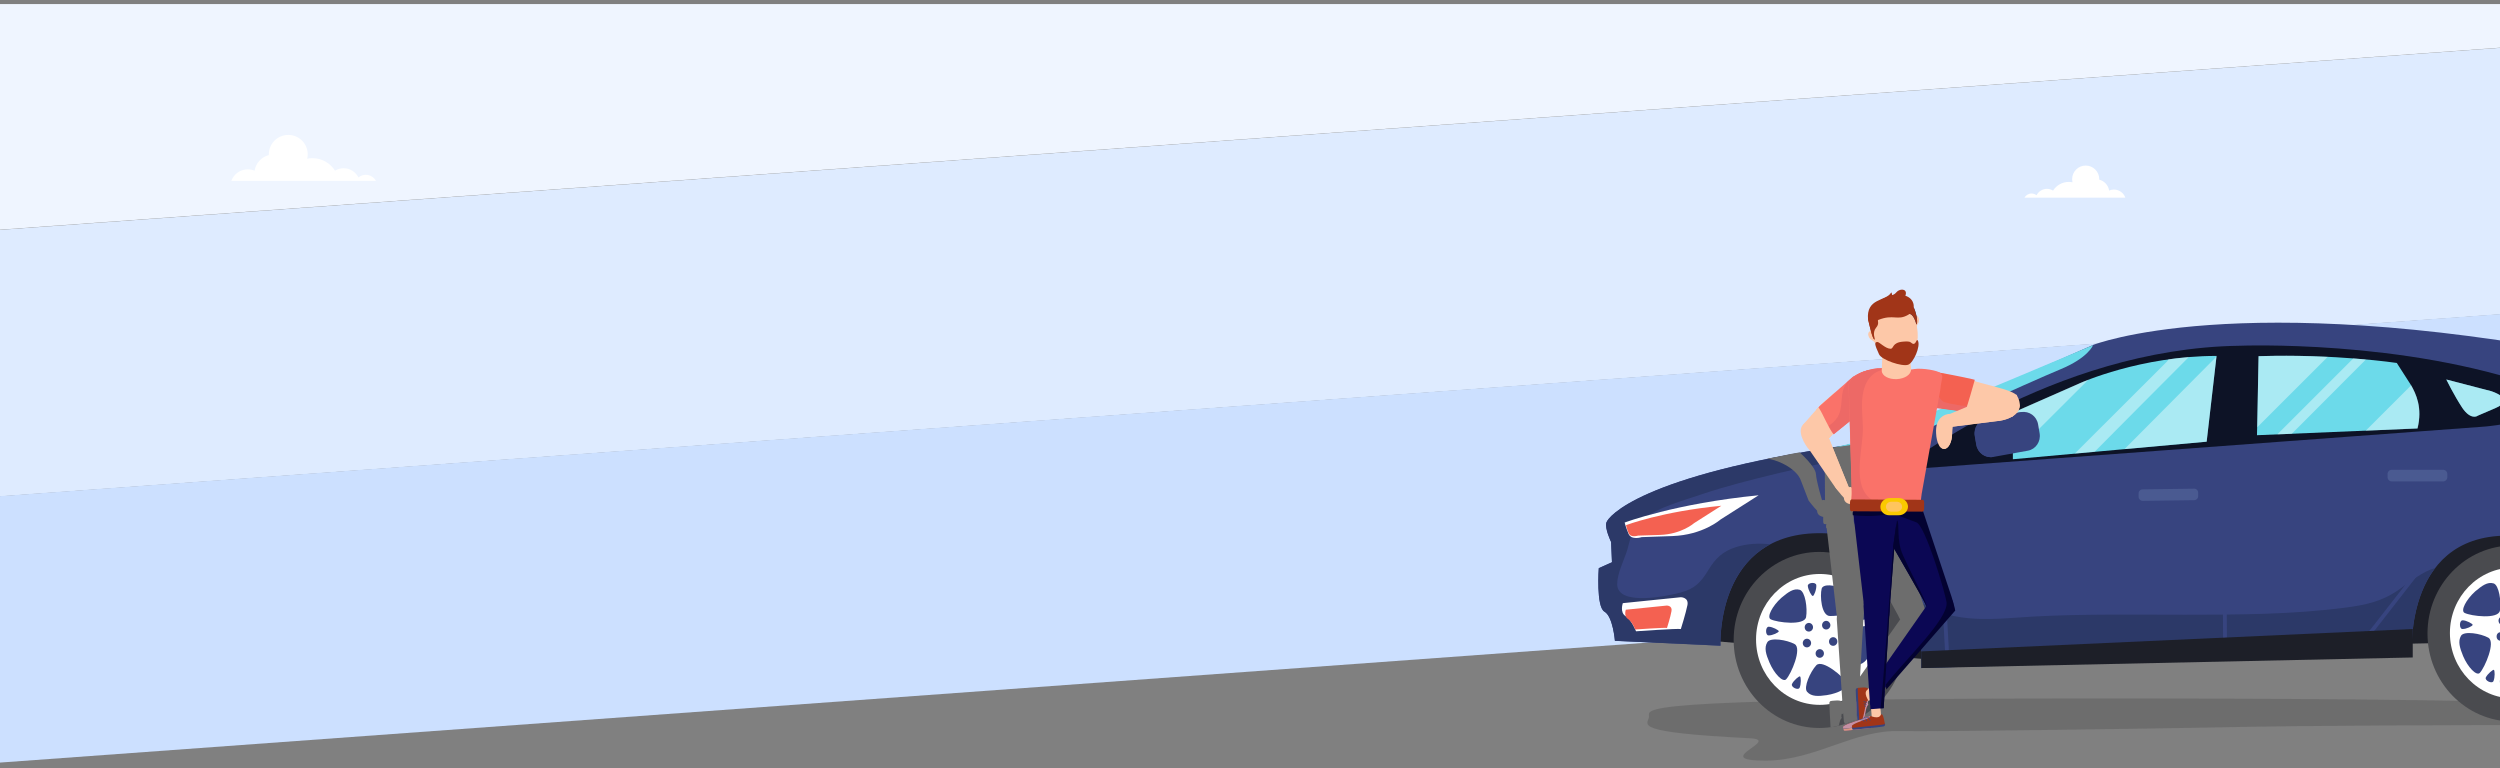 <?xml version="1.0" encoding="utf-8"?>
<!-- Generator: Adobe Illustrator 26.1.0, SVG Export Plug-In . SVG Version: 6.00 Build 0)  -->
<svg version="1.1" id="Layer_1" xmlns="http://www.w3.org/2000/svg" xmlns:xlink="http://www.w3.org/1999/xlink" x="0px" y="0px"
	 viewBox="0 0 6120 1880" style="enable-background:new 0 0 6120 1880;" xml:space="preserve">
<rect x="0" y="0" width="6120" height="1880" fill="#808080" stroke="none"/>
<style type="text/css">
	.st0{clip-path:url(#SVGID_00000039096962341197872220000012957417802168742564_);}
	.st1{fill:#DEEBFF;}
	.st2{fill:#EFF5FF;}
	.st3{fill:#CCE0FF;}
	.st4{clip-path:url(#SVGID_00000039096962341197872220000012957417802168742564_);fill:none;}
	.st5{fill:#6D6D6D;}
	.st6{fill:#1D1F28;}
	.st7{fill:#37447F;}
	.st8{fill:#2C3968;}
	.st9{fill:#0D1326;}
	.st10{fill:#6CDAEA;}
	.st11{opacity:0.42;fill:#FFFFFF;enable-background:new    ;}
	.st12{fill:#4A4B4F;}
	.st13{fill:#FFFFFF;}
	.st14{fill:#F46151;}
	.st15{fill:#4A5A91;}
	.st16{fill:#0B0754;}
	.st17{fill:#FDC8A8;}
	.st18{fill:#0F3871;}
	.st19{fill:#A13518;}
	.st20{fill:#C591A5;}
	.st21{fill:#DB967F;}
	.st22{fill:#030231;}
	.st23{fill:#FA7269;}
	.st24{fill:#ED6966;}
	.st25{fill:#FBC900;}
	.st26{fill:#FFC55E;}
	.st27{clip-path:url(#SVGID_00000039096962341197872220000012957417802168742564_);fill:#FFFFFF;}
</style>
<g>
	<defs>
		<rect id="SVGID_1_" y="10" width="6127" height="1870"/>
	</defs>
	<clipPath id="SVGID_00000096026415110665848770000018190387067540752021_">
		<use xlink:href="#SVGID_1_"  style="overflow:visible;"/>
	</clipPath>
	<g style="clip-path:url(#SVGID_00000096026415110665848770000018190387067540752021_);">
		<polygon id="Rectangle_158" class="st1" points="-1657.3,683.4 8034.7,-22.3 8064.6,627.9 -1627.4,1333.5 		"/>
		<polygon id="Rectangle_156" class="st2" points="-5385.4,-192.8 11660.9,-1433.9 11713.5,-290.5 -5332.8,950.6 		"/>
		<polygon id="Rectangle_157" class="st3" points="-1627.6,1333 8064.4,627.3 8094.4,1277.5 -1597.7,1983.1 		"/>
	</g>
	<polygon style="clip-path:url(#SVGID_00000096026415110665848770000018190387067540752021_);fill:none;" points="-187,120.8 
		6595.1,-454.6 6733.9,1937.7 -48.2,2513 	"/>
	<polygon style="clip-path:url(#SVGID_00000096026415110665848770000018190387067540752021_);fill:none;" points="-135.2,114.3 
		6646.9,-461 6785.6,1931.3 3.5,2506.6 	"/>
	<polygon style="clip-path:url(#SVGID_00000096026415110665848770000018190387067540752021_);fill:none;" points="-224.5,125.5 
		6557.7,-449.8 6696.4,1942.5 -85.7,2517.8 	"/>
	<g style="clip-path:url(#SVGID_00000096026415110665848770000018190387067540752021_);">
		<path class="st5" d="M5092.9,1709.8c1452.9-0.9,1452.9,28.5,1452.9,49.7c0,24.2-562.4,9.4-1147.7,21.7
			c-85,1.7-672.9,10.6-748.1,8.5c-110.9-3.4-205.3,71.4-326,72.3c-143.2,0.9,40.8-51-40.8-54.8c-293.7-14.5-249.1-33.2-246.5-51.9
			C4039.1,1735.7,3965.6,1710.2,5092.9,1709.8z"/>
		<g>
			<polygon class="st6" points="6389.7,1248.6 5817.6,1248.6 5872,1576.3 6389.7,1565.3 			"/>
			<polygon class="st6" points="4708.2,1248.6 4136,1248.6 4192.6,1569.1 4743.9,1616.3 			"/>
			<path class="st7" d="M5123.9,844.4c0,0-520.7,232.9-614.2,247c-494.8,73.1-572.6,173-577.2,187.5s11.5,47.6,11.5,47.6l2.1,49.7
				l-32.3,14.5c0,0-6.8,94.8,14,106.7c20.8,11.9,25.5,71.4,25.5,71.4l258.4,11.9c0,0-13.6-280.1,249.5-275.4
				c263.1,4.7,242.3,329.8,242.3,329.8l1200.8-35.7c0,0-20.8-306.5,258.4-287.3c279.3,18.7,191.7,275.4,244.8,272.9
				c53.1-2.1,175.5-61.6,175.5-61.6l41.7-78.2c0,0,48.5-97.3,0-109.2s-62.1-54.4-76.1-66.3c-14-11.9,4.7-178.1,0-204
				c-4.7-25.9-246.5-120.3-229.5-130.5c17-10.2,26.4-63.8,26.4-63.8C5474.6,705.4,5123.9,844.4,5123.9,844.4z"/>
			<path class="st8" d="M6316.6,1367.6c89.3,80.8,51.9,219.3,91,217.6c53.1-2.1,175.5-61.6,175.5-61.6l41.7-78.2
				c0,0,48.5-97.3,0-109.2c-6.4-1.7-11.9-3.8-17.4-6.4c-4.3,45.5-74.4,102.4-109.7,118.6c-42.5,19.6-82,12.3-112.2-25.1
				c-17.4-21.7-29.3-48-59.1-54C6323,1368.9,6319.6,1368.1,6316.6,1367.6z"/>
			<path class="st8" d="M3927.8,1497.3c20.8,11.9,25.5,71.4,25.5,71.4l258.4,11.9c0,0-8.9-179,122-248.2c-28.1-3-56.5-1.7-83.7,6.8
				c-32.3,10.2-50.2,27.2-67.6,55.7c-18.7,31-33.6,46.3-68.4,55.7c-28.9,7.7-155.1,35.3-155.1-20.8c0-26.4,17-58.7,24.7-83.7
				c8.5-28.9,11.5-57.4,37.8-76.1c40-28.5,96.5-43.8,142.8-59.5c62.1-20.8,125-36.6,188.3-51.9c73.1-17.4,146.6-33.6,220.6-44.2
				c30.2-34.4,68-61.6,109.2-81.2c-79.1,31-144.5,54.4-172.6,58.7c-494.8,73.1-572.6,173-577.2,187.5s11.5,47.6,11.5,47.6l2.1,49.7
				l-32.3,14.5C3913.7,1391,3906.9,1485.8,3927.8,1497.3z"/>
			<path class="st8" d="M4703.5,1635.4l1200.8-35.7c0,0-8.5-124.1,57.4-209.6c-32.7,9.8-60.4,33.2-88.8,53.1
				c-41.7,29.3-81.6,37.8-131.3,44.2c-130.1,17-261.4,17.4-392.3,17.4c-122.4,0-246.1-2.1-368.1,4.3
				c-92.7,5.1-199.8,21.7-280.5-36.1c-9.8-6.8-18.7-14.5-27.6-22.1C4709.5,1539.4,4703.5,1635.4,4703.5,1635.4z"/>
			<g>
				<path class="st7" d="M4742.2,1249.1c-3-47.2,39.5-108.8,41.2-111.4l7.7,5.1c-0.4,0.9-42.5,61.6-39.5,105.4
					c3,45.5,20,354.9,20,357.9l-9.4,0.4C4761.7,1603.1,4745.2,1294.1,4742.2,1249.1z"/>
			</g>
			<g>
				<path class="st7" d="M5442.7,1188.3c3-65,27.2-112.2,28.1-114.3l8.1,4.3c-0.4,0.4-24.2,47.6-27.2,110.5c-3,63.8,0,402.5,0,405.9
					h-9.4C5442.3,1591.2,5439.3,1252.5,5442.7,1188.3z"/>
			</g>
			<g>
				<path class="st7" d="M5769.1,1584.4l182.8-234.6c68.9-82,91.4-114.3,100.7-144.1c11.1-35.7,14.5-56.5,14.5-56.5v-0.4
					c15.7-53.1-39.1-96.5-39.5-96.9l5.5-7.2c0.9,0.4,15.3,11.9,28.1,30.6c17,25.1,22.1,51.4,14.9,76.1c-0.4,3-4.3,23.4-14.9,57.4
					c-9.8,31-32.7,64.2-102.4,147.1l-182.4,234.6L5769.1,1584.4z"/>
			</g>
			<g>
				<path class="st7" d="M6312.8,1363c0.4-0.4,64.6-41.2,94.4-62.5c26.4-18.7,18.7-34.9,18.3-35.7l-76.9-216.8l40-71.8l8.1,4.7
					l-37.8,68l75.2,212.1c1.3,3.4,9.8,25.1-21.3,47.2c-29.8,20.8-93.9,62.1-94.8,62.5L6312.8,1363z"/>
			</g>
			<g>
				<path class="st7" d="M4251.2,1225.3c105.8-47.2,386-78.2,397.9-79.5l0.9,9.4c-2.6,0-290.3,31.9-394.9,78.6L4251.2,1225.3z"/>
			</g>
			<path class="st9" d="M4649.5,1150.4l1435-106.3c0,0,52.3-4.7,68-12.8c54.8-28.1,87.1-74.4,62.5-82.9
				c-332-118.2-732.4-102-732.4-102C5022.3,852.9,4649.5,1150.4,4649.5,1150.4z"/>
			<path class="st10" d="M5525.1,1065.4l392.8-16.6c12.8-51-3.8-85-16.2-106.7l-34.4-53.6c0,0-150-22.5-338.3-16.6L5525.1,1065.4z"
				/>
			<path class="st10" d="M6027.6,998.3c20.8,30.6,37,20,37,20s-9.4,3.4,43.8-19.1c53.1-22.5-10.2-41.7-10.2-41.7L5988.5,929
				C5988.5,929,6007.2,967.2,6027.6,998.3z"/>
			<path class="st10" d="M5092.4,937.9l-173,76.1l41.7,31.9v54.4l-33.6,6v17.9l474.4-42.9l24.2-210
				C5240.4,871.2,5092.4,937.5,5092.4,937.9z"/>
			<path class="st11" d="M5698.1,873.7c-49.7-2.6-107.5-3.8-169.2-1.7l-3,173.8L5698.1,873.7z"/>
			<path class="st11" d="M5791.7,880.1c-9.8-0.9-20-1.7-31-2.6l-185.8,185.8l35.3-1.3L5791.7,880.1z"/>
			<path class="st11" d="M5791.2,1054.4l127.1-5.5c12.3-50.2-3.4-84.2-15.7-105.8L5791.2,1054.4z"/>
			<path class="st11" d="M6027.6,998.3c20.8,30.6,37,20,37,20s-9.4,3.4,43.8-19.1c53.1-22.5-10.2-41.7-10.2-41.7L5988.5,929
				C5988.5,929,6007.2,967.2,6027.6,998.3z"/>
			<path class="st11" d="M5112.4,929.4c-12.8,5.1-20,8.1-20,8.1l-173,76.1l41.7,31.9v34.9C5011.7,1030.1,5061.8,979.6,5112.4,929.4z
				"/>
			<path class="st11" d="M5079.3,1110.1l48.5-4.3c76.9-77.4,153.4-154.7,230.4-231.7c-17,1.3-33.6,3.4-49.7,5.5
				c-1.3,2.1-2.6,4.3-4.3,6L5079.3,1110.1z"/>
			<path class="st11" d="M5200.8,1099.4l201.1-18.3l24.2-209.6c-0.9,1.7-2.1,3.4-3.8,5.1C5348.3,950.7,5274.8,1025,5200.8,1099.4z"
				/>
			<path class="st6" d="M6400.3,1583.6c20.4-3.4,71.8-13.6,125-34c53.1-20.4,63.3-36.1,63.3-36.1l40.8-78.6c0,0-17.4-20.4-23.4-6
				s-74,63.3-96.9,74.4c-23,11.1-127.5,10.2-127.5,10.2S6379.9,1587,6400.3,1583.6z"/>
			<ellipse class="st12" cx="6152.1" cy="1550.8" rx="209.6" ry="215.5"/>
			<ellipse class="st13" cx="6153.4" cy="1549.6" rx="156" ry="160.2"/>
			<path class="st7" d="M6215,1428.4c-27.2-14.9-53.6-14.9-57-3.8c-4.7,17.4-0.9,67.2,20.4,67.2s66.3-4.7,66.3-24.7
				C6244.8,1451,6234.1,1439.1,6215,1428.4z"/>
			<path class="st7" d="M6279.6,1575.5c10.2-30.2,5.5-57.4-5.5-58.7c-17.4-2.1-64.6,9.8-61.2,31.5c3.4,21.7,15.3,66.7,34.4,63.3
				C6262.6,1609.1,6272.8,1596.3,6279.6,1575.5z"/>
			<path class="st7" d="M6059,1448c-21.7,19.6-36.1,46.8-25.9,52.3c15.7,8.1,82.9,16.2,86.7-5.5c3.8-21.3-2.1-62.9-15.7-66.7
				C6089.2,1423.8,6075.6,1434,6059,1448z"/>
			<path class="st7" d="M6029.7,1606.1c11.5,27.2,32.7,49.3,40.8,41.2c12.3-12.8,39.5-76.1,20.8-86.3s-59.1-17-66.7-4.7
				C6016.5,1570,6021.6,1586.1,6029.7,1606.1z"/>
			<path class="st7" d="M6170.4,1686c28.9-4.3,55.3-19.1,49.7-29.3c-8.5-15.7-60.4-59.5-75.2-43.8c-14.9,15.7-31.9,54-22.5,64.6
				C6132.6,1689.8,6149.6,1689,6170.4,1686z"/>
			<path class="st7" d="M6104.9,1639.7c2.6,1.3,3,18.7-0.9,27.6c-3.4,7.7-22.1-1.3-18.7-8.9
				C6089.2,1649.9,6102.8,1638.8,6104.9,1639.7z"/>
			<path class="st7" d="M6239.7,1499c-1.3-2.6,10.6-15.7,19.1-19.1c7.7-3,15.3,17,7.7,20C6257.9,1503.2,6240.5,1502,6239.7,1499z"/>
			<path class="st7" d="M6136.4,1443.3c-3,0.4-11.5-14.9-12.3-24.7c-0.4-8.5,20.4-10.2,20.8-1.7
				C6145.7,1426.7,6138.9,1443.3,6136.4,1443.3z"/>
			<path class="st7" d="M6053.1,1529.6c0,3-15.7,10.6-25.1,10.2c-8.1,0-8.1-21.3,0.4-21.3C6037.8,1518.5,6053.1,1527,6053.1,1529.6z
				"/>
			<path class="st7" d="M6214.6,1617.6c1.7-2.1,18.7,0.9,26.4,6.4c6.4,5.1-5.5,22.5-12.3,17.4
				C6221,1635.9,6212.9,1620.1,6214.6,1617.6z"/>
			<path class="st7" d="M6168.7,1504.1c-5.5,0-10.2,4.7-10.2,10.6s4.3,10.6,10.2,10.6c5.5,0,10.2-4.7,10.2-10.6
				S6174.2,1504.1,6168.7,1504.1z"/>
			<path class="st7" d="M6186.1,1544c-5.5,0-10.2,4.7-10.2,10.6s4.3,10.6,10.2,10.6c5.5,0,10.2-4.7,10.2-10.6
				S6191.6,1544,6186.1,1544z"/>
			<path class="st7" d="M6126.6,1508.8c-5.5,0-10.2,4.7-10.2,10.6s4.3,10.6,10.2,10.6c5.5,0,10.2-4.7,10.2-10.6
				C6136.8,1513.9,6132.1,1508.8,6126.6,1508.8z"/>
			<ellipse class="st7" cx="6121.9" cy="1558.1" rx="10.2" ry="10.6"/>
			<path class="st7" d="M6153.4,1573.4c-5.5,0-10.2,4.7-10.2,10.6s4.3,10.6,10.2,10.6c5.5,0,10.2-4.7,10.2-10.6
				S6158.9,1573.4,6153.4,1573.4z"/>
			<ellipse class="st12" cx="4453.6" cy="1566.6" rx="209.6" ry="215.5"/>
			<ellipse class="st13" cx="4454.8" cy="1565.3" rx="156" ry="160.2"/>
			<path class="st7" d="M4516.9,1444.6c-27.6-14.9-54-14.9-57.4-3.8c-4.7,17.4-0.9,67.2,20.4,67.2c21.3,0,66.3-4.7,66.3-24.7
				C4546.2,1467.1,4535.6,1454.8,4516.9,1444.6z"/>
			<path class="st7" d="M4581.1,1591.2c10.2-30.2,5.5-57.4-5.5-58.7c-17.4-2.1-64.6,9.8-61.2,31.5s15.3,66.7,34.4,63.3
				C4564.1,1624.8,4574.3,1612.1,4581.1,1591.2z"/>
			<path class="st7" d="M4360.5,1463.7c-21.7,19.6-36.1,46.8-25.9,52.3c15.7,8.1,82.9,16.2,86.7-5.5c3.8-21.3-2.1-62.9-15.7-66.7
				C4390.7,1439.5,4377.1,1449.7,4360.5,1463.7z"/>
			<path class="st7" d="M4331.6,1621.8c11.5,27.2,32.7,49.3,40.8,41.2c12.3-12.8,39.5-76.1,20.8-86.3s-59.1-17-66.7-4.7
				C4318,1585.7,4323.1,1601.9,4331.6,1621.8z"/>
			<path class="st7" d="M4471.8,1701.7c28.9-4.3,55.3-19.1,49.7-29.3c-8.5-15.7-60.4-59.5-75.2-43.8c-14.9,16.2-31.9,54.4-22.5,65
				C4434.4,1705.6,4451,1704.7,4471.8,1701.7z"/>
			<path class="st7" d="M4406.4,1655.8c2.6,1.3,3,18.7-0.9,27.6c-3.4,7.7-22.1-1.3-18.7-8.9
				C4390.7,1665.6,4404.3,1654.6,4406.4,1655.8z"/>
			<path class="st7" d="M4541.1,1514.7c-1.3-2.6,10.6-15.7,19.1-19.1c7.7-3,15.3,17,7.7,20C4559.4,1519,4542,1517.7,4541.1,1514.7z"
				/>
			<path class="st7" d="M4437.8,1459c-3,0.4-11.5-14.9-12.3-24.7c-0.4-8.5,20.4-10.2,20.8-1.7
				C4447.2,1442.5,4440.8,1459,4437.8,1459z"/>
			<path class="st7" d="M4354.5,1545.3c0,3-15.7,10.6-25.1,10.2c-8.1,0-8.1-21.3,0.4-21.3
				C4339.2,1534.3,4354.5,1542.8,4354.5,1545.3z"/>
			<path class="st7" d="M4516.1,1633.3c1.7-2.1,18.7,0.9,26.4,6.4c6.4,5.1-5.5,22.5-12.3,17.4
				C4522.4,1651.6,4514.4,1635.9,4516.1,1633.3z"/>
			<path class="st7" d="M4470.6,1519.8c-5.5,0-10.2,4.7-10.2,10.6s4.3,10.6,10.2,10.6c5.5,0,10.2-4.7,10.2-10.6
				C4480.8,1524.9,4476.1,1519.8,4470.6,1519.8z"/>
			<path class="st7" d="M4487.6,1559.8c-5.5,0-10.2,4.7-10.2,10.6s4.3,10.6,10.2,10.6c5.5,0,10.2-4.7,10.2-10.6
				S4493.1,1559.8,4487.6,1559.8z"/>
			<path class="st7" d="M4428.1,1524.9c-5.5,0-10.2,4.7-10.2,10.6s4.3,10.6,10.2,10.6c5.5,0,10.2-4.7,10.2-10.6
				S4433.6,1524.9,4428.1,1524.9z"/>
			<path class="st7" d="M4423.4,1563.6c-5.5,0-10.2,4.7-10.2,10.6s4.3,10.6,10.2,10.6c5.5,0,10.2-4.7,10.2-10.6
				S4428.9,1563.6,4423.4,1563.6z"/>
			<path class="st7" d="M4454.8,1589.1c-5.5,0-10.2,4.7-10.2,10.6s4.3,10.6,10.2,10.6c5.5,0,10.2-4.7,10.2-10.6
				S4460.4,1589.1,4454.8,1589.1z"/>
			<polygon class="st6" points="5906.4,1609.5 4703.5,1635.4 4703.1,1594.6 5906.4,1539.8 			"/>
			<path class="st13" d="M4130.9,1481.1c3.4-19.1-16.2-19.1-16.2-19.1l-142,14.5c0,0-8.1,22.5,6.8,31.9c15.3,9.8,25.5,37,25.5,37
				s101.6-7.2,109.7-5.5C4114.8,1539.8,4127.1,1500.3,4130.9,1481.1z"/>
			<path class="st14" d="M4091.8,1496c2.6-13.6-11.5-13.6-11.5-13.6l-100.3,10.2c0,0-5.5,15.7,5.1,22.5
				c10.6,6.8,17.9,25.9,17.9,25.9s72.3-5.1,77.8-3.8C4080.8,1537.2,4089.7,1509.2,4091.8,1496z"/>
			<path class="st14" d="M6190.8,1101.1c6.4,9.4,40.4,29.8,46.3,31.5c6,1.7,123.3-12.8,141.5,28.5c18.7,41.2,26.4,33.2,26.4,33.2
				l140.3-20.4c0,0,18.3-68,3.8-79.1c-79.1-60.8-192.1-57-192.1-57S6184.4,1091.8,6190.8,1101.1z"/>
			<path class="st13" d="M6276.2,1107.1c4.3,6.8,29.3,22.1,34,23.4c4.3,1.3,91-9.4,104.6,21.3c14,30.6,19.6,24.7,19.6,24.7
				l103.7-15.3c0,0,13.6-50.6,3-58.7c-58.2-45.1-142-42.1-142-42.1S6271.5,1100.3,6276.2,1107.1z"/>
			<path class="st13" d="M3977.1,1279.2c0,0,2.6,10.6,9.4,27.2c6.8,17,32.3,8.5,32.3,8.5s0,0,75.2-2.6
				c74.8-2.6,117.7-40.4,117.7-40.4l93.5-59.5C4100.8,1232.5,3977.1,1279.2,3977.1,1279.2z"/>
			<path class="st14" d="M3980.5,1285.6c0,0,1.3,7.7,6.4,19.6c4.7,11.9,23,6,23,6s0,0,53.6-1.7c53.1-1.7,83.7-28.9,83.7-28.9
				l66.7-42.5C4068.5,1252,3980.5,1285.6,3980.5,1285.6z"/>
			<path class="st10" d="M4610.4,1059.1c-60.8,24.7-116.5,35.3-116.5,35.3c80.8,30.6,165.8-18.3,165.8-18.3s314.1-143.2,383.4-171.7
				c69.3-28.5,80.8-59.5,80.8-59.5S4796.2,983,4610.4,1059.1z"/>
			<ellipse class="st7" cx="5905.6" cy="1166.2" rx="43.8" ry="32.7"/>
			<path class="st15" d="M5844.8,1168.3v-8.1c0-5.5,4.7-10.2,10.2-10.2h125.8c5.5,0,10.2,4.7,10.2,10.2v8.1
				c0,5.5-4.7,10.2-10.2,10.2H5855C5849.5,1178.5,5844.8,1173.8,5844.8,1168.3z"/>
			<path class="st7" d="M5295.2,1180.2c24.2-0.4,43.8,14,44.2,31.9c0.4,17.9-19.1,32.7-43.4,33.2c-24.2,0.4-43.8-14-44.2-31.9
				C5251.8,1195.5,5271,1180.6,5295.2,1180.2z"/>
			<path class="st15" d="M5235.3,1216.3v-8.1c-0.4-5.5,4.3-10.2,9.8-10.2l125.8-1.7c5.5-0.4,10.2,4.3,10.2,9.8v8.1
				c0.4,5.5-4.3,10.2-9.8,10.2l-125.8,1.7C5239.9,1226.1,5235.3,1221.4,5235.3,1216.3z"/>
			<path class="st7" d="M4993,1060.8l-3.8-22.1c-3.4-20-22.1-33.2-41.2-29.8l-84.6,15.3c-19.1,3.4-32.3,22.5-28.9,42.5l3.8,22.1
				c3.4,20,22.1,33.2,41.2,29.8l84.6-15.3C4983.6,1099.9,4996.4,1080.7,4993,1060.8z"/>
			<path class="st7" d="M4834,1066.7l3.8,22.1c3.4,20,22.1,33.2,41.2,29.8l3.4-0.4c-32.7-8.1-36.1-59.1,25.9-70.6
				c28.5-5.1,46.8-35.7,46.8-39.1c-2.6,0-4.7,0-7.2,0.4l-84.6,15.3C4844.2,1027.6,4831,1046.7,4834,1066.7z"/>
		</g>
		<g>
			<path class="st5" d="M4553.5,1719.6l168.7-193.4c0-3-9.4-33.6-9.4-33.6l-69.7-209.1l0,0c3-1.7,2.6-7.2,2.6-13.6
				c0-8.1,0.9-14.5-4.3-14.5h-3.4c0.9-6,1.3-11.1,1.7-14.9l34-190.9c-6.8,2.1-12.3-1.3-15.7-6c-27.2,18.3-59.9,29.8-91.4,38.3
				c-34,9.4-86.3,13.6-120.7,19.1l21.3,57.8l0.4,65.9c-0.9-0.4-1.7-0.9-3-0.9c-1.3-0.4-3,0-4.3,0.9c0,0-13.6-45.5-14.9-64.2
				c-1.3-19.1-40-53.1-40-53.1c-20,3-61.2,12.8-81.2,15.7c19.1-0.4,74.4,21.3,85,54.8l18.3,47.6c0,0,11.1,14.5,20.8,24.7
				c0,9.8,7.7,13.6,14.9,15.3c0,0.9,0,2.1,0,3c0,8.1-0.9,14.5,4.3,14.5h3l0.4,2.1c-0.4,0.4-0.4,0.8-0.9,1.3l0.4,6.4c0,0,0.4,0,1.3,0
				l23.8,207c0.4,3,0.9,6,1.3,8.9c0,2.1-0.4,4.3-0.4,6.8l13.6,201.1l-2.1,1.7c0-0.4,0-0.4,0-0.9c-2.6-4.7-21.7-1.7-24.2-1.7
				c-0.4,0-0.4,0.4-0.4,0.4c-0.4,0-0.9,0-1.3,0c-2.1,0-3.4,2.6-3.8,4.3c0,1.3,0.4,14,1.3,28.9c0.4,10.6,1.3,22.5,1.7,31.5
				c6.8-1.3,14-3,20.8-4.7c0-2.1,0.4-4.3,0.9-6c0.4-3,2.6-8.9,4.3-11.1c2.1-2.1,2.1-0.9,1.3-2.1c-0.4-1.3-0.9-2.1-0.9-3
				c0-2.6,0.9-4.7,0.9-7.2l0.9,1.7l3-2.1v2.6l1.7,19.6h1.3l0.4,3.8c10.6-3.4,20.8-7.2,31-11.5l2.6-44.2l3-3.4L4553.5,1719.6z
				 M4605.3,1273.3c0,11.5-10.2,20.8-22.5,20.8h-23.4c-11.9-0.4-22.1-9.8-21.7-21.3c0-11.5,10.2-20.8,22.5-20.8h23.4
				C4596,1252,4605.7,1261.4,4605.3,1273.3z M4651.6,1516.4l-98.2,139.8l6.8-116c0.4-1.7,0.4-3.4,0.4-6c0.4-2.6,0.4-5.5,0.4-8.5
				l2.6-36.6l7.7-102.9l0.9-10.2c11.9,20,59.1,101.2,74.8,131.3C4648.2,1510,4649.5,1513,4651.6,1516.4z"/>
		</g>
		<g>
			<g>
				<path class="st16" d="M4704.8,1249.1c-8.1-18.3-49.7-18.3-63.8-12.3l-29.8-8.5c-14.5,6-14,40.8-6,59.1l103.3,180.7
					c8.1,18.3,23.4,54.4,37.4,48.5l6.4-27.6c14-6,29.8,6.4,25.9-14.5L4704.8,1249.1z"/>
			</g>
			<polygon class="st17" points="4613.8,1689.8 4600.2,1668.2 4560.3,1694.5 4573.9,1716.2 			"/>
			<path class="st17" d="M4613,1689.4l-40,26.4l-5.5-8.9c2.1-0.4,4.3-1.3,6.4-1.7c4.3-1.3,10.2-2.6,13.6-6c6-6.4,4.3-11.9,1.7-18.3
				c-0.9-1.7-1.7-3-3-3.8l14-8.9L4613,1689.4z"/>
			<path class="st18" d="M4552.2,1777.8c-2.1,0.4-3.8,0.4-4.3-3.4c-0.4-6.4-2.6-37-3.4-57l28.9-3.4c0,3.4-2.1,6.8,0,10.6
				c0.4,1.3,0.9,0-1.3,2.1c-1.7,2.1-3.8,8.1-4.3,11.1c-2.6,14.9-7.2,39.1-11.1,39.5c-3,0-3.8,0.4-4.3,0
				C4552.2,1777.4,4551.8,1777.4,4552.2,1777.8z"/>
			<path class="st19" d="M4552.2,1777.8c-2.1,0.4-3.8,0.4-4.3-3.4c-0.4-6.4-2.6-37-3.4-57l28.9-3.4c0,3.8-2.1,6.8,0,10.6
				c0.4,1.3,0.9,0-1.3,2.1c-1.7,2.1-3.8,8.1-4.3,11.1c-2.6,14.9-7.2,39.1-11.1,39.5c-3,0-3.8,0.4-4.3,0
				C4552.2,1777.4,4551.8,1777.4,4552.2,1777.8z"/>
			<path class="st20" d="M4552.2,1777.8c-2.1,0.4-3.8,0.4-4.3-3.4c-0.4-6.4-2.6-37-3.4-57l28.9-3.4c0,3.8-2.1,6.8,0,10.6
				c0.4,1.3,0.9,0-1.3,2.1c-1.7,2.1-3.8,8.1-4.3,11.1c-2.6,14.9-7.2,39.1-11.1,39.5c-3,0-3.8,0.4-4.3,0
				C4552.2,1777.4,4551.8,1777.4,4552.2,1777.8z"/>
			<path class="st7" d="M4552.2,1777c-0.4,0.4-0.4,0.4-0.9,0.4c-2.1,0.4-3.8,0.4-4.3-3.4c-0.4-6.4-2.6-37-3.4-57l5.5-0.4
				L4552.2,1777z"/>
			<path class="st21" d="M4552.2,1777.4c0,0,0,0-0.4,0c-2.1,0.4-3.8,0.4-4.3-3.4c-0.4-6.4-2.6-37-3.4-57l5.1-0.4L4552.2,1777.4z"/>
			<path class="st7" d="M4550.9,1766.4c2.6-0.4,4.3-2.1,3.8-4.3l-3.8-74.4c0-2.1-2.1-3.8-4.3-3.4l0,0c-2.1,0-3.4,2.6-3.8,4.3
				c-0.4,3,3.4,65,3.8,74.4C4546.7,1766.8,4548.8,1766.8,4550.9,1766.4L4550.9,1766.4z"/>
			<g>
				<path class="st19" d="M4572.6,1685.6c2.1,3.8-13.2,3.4,0,27.6c0.4,1.3,0.9,0-1.3,2.1c-1.7,2.1-3.8,8.1-4.3,11.1
					c-2.6,14.9-7.2,39.1-11.1,39.5c-4.3,0.4-4.3,0.4-4.3-0.9c-3-55.7-4.7-81.2-3.4-81.2C4550.9,1683.9,4570.5,1680.9,4572.6,1685.6z
					"/>
			</g>
			<path class="st7" d="M4569.6,1720.4c0.4,0.4,0.9,0,0.9-0.4l0,0c0-0.4,0-0.9-0.4-0.9l-7.2-2.6c-0.4-0.4-0.9,0-0.9,0.4l0,0
				c-0.4,0.4-0.4,0.9,0,0.9L4569.6,1720.4z"/>
			<path class="st7" d="M4568.3,1725.1c0.4,0,0.9-0.4,0.9-0.9l0,0c0.4-0.4,0.4-0.9,0-0.9l-6-1.3c-0.4,0-0.9,0.4-0.9,0.9l0,0
				c-0.4,0.4-0.4,0.9,0,0.9L4568.3,1725.1z"/>
			<path class="st7" d="M4567.5,1729.8c0,0,0.4-0.4,0.4-0.9l0,0c0-0.4,0-0.9,0-0.9l-3.8-0.9c0,0-0.4,0.4-0.4,0.9l0,0
				c0,0.4,0,0.9,0,0.9L4567.5,1729.8z"/>
			<g>
				<path class="st16" d="M4772.4,1507.5l-161.9,181.1l-25.1-17.4l10.6-16.2l133.9-191.3c14-16.6,27.2-18.7,38.3-7.7l5.1,5.1
					C4784.3,1471.8,4786.4,1490.9,4772.4,1507.5z"/>
			</g>
			<g>
				<path class="st16" d="M4643.1,1259.7c-0.9-20-42.1-34-58.7-33.2l-26.4-18.3c-16.2,0.9-23,20-22.1,40l25.5,220.2
					c0.9,20,11.1,35.7,27.6,34.9l7.2-0.4c16.2-0.8,29.8,18.7,28.9-1.3L4643.1,1259.7z"/>
			</g>
			<polygon class="st17" points="4601.9,1724.7 4579.8,1726 4582.4,1760.8 4604.5,1759.6 			"/>
			<path class="st17" d="M4602.3,1724.7l2.6,34.9l-9.4,0.4c0.4-1.7,0.9-3,1.3-4.7c0.9-3,2.6-7.2,1.3-10.6c-2.1-6-7.2-6.8-13.2-7.2
				c-1.7-0.4-3,0-4.3,0.4l-0.9-11.9L4602.3,1724.7z"/>
			<g>
				<path class="st18" d="M4513.5,1785.1c0.4,2.6,0.4,4.3,5.1,3.8c7.2-0.9,42.1-4.7,65-7.2l-4.3-28.9c-3.8,0.4-7.2,3-12.3,1.7
					c-1.7-0.9-0.4-0.9-2.1,1.3c-2.1,2.1-8.5,5.1-11.5,6c-16.2,5.1-42.5,14-41.7,17.9c0.4,3,0.4,3.8,0.9,4.3
					C4512.7,1784.2,4512.2,1784.6,4513.5,1785.1z"/>
				<path class="st19" d="M4513.5,1785.1c0.4,2.6,0.4,4.3,5.1,3.8c7.2-0.9,42.1-4.7,65-7.2l-4.3-28.9c-4.7,0.4-7.2,3-12.3,1.7
					c-1.7-0.9-0.4-0.9-2.1,1.3c-2.1,2.1-8.5,5.1-11.5,6c-16.2,5.1-42.5,14-41.7,17.9c0.4,3,0.4,3.8,0.9,4.3
					C4512.7,1784.2,4512.2,1784.6,4513.5,1785.1z"/>
				<path class="st20" d="M4513.5,1785.1c0.4,2.6,0.4,4.3,5.1,3.8c7.2-0.9,42.1-4.7,65-7.2l-4.3-28.9c-4.7,0.4-7.2,3-12.3,1.7
					c-1.7-0.9-0.4-0.9-2.1,1.3c-2.1,2.1-8.5,5.1-11.5,6c-16.2,5.1-42.5,14-41.7,17.9c0.4,3,0.4,3.8,0.9,4.3
					C4512.7,1784.2,4512.2,1784.6,4513.5,1785.1z"/>
				<path class="st7" d="M4512.7,1783.8c0,0.4,0,0.4,0,0.9c0.4,2.6,0.4,4.3,5.1,3.8c7.2-0.9,42.1-4.7,65-7.2l-0.9-5.1L4512.7,1783.8
					z"/>
				<path class="st21" d="M4512.7,1784.2c0,0.4,0,0.4,0,0.9c0.4,2.6,0.4,4.3,5.1,3.8c7.2-0.9,42.1-4.7,65-7.2l-0.9-5.1
					L4512.7,1784.2z"/>
				<path class="st7" d="M4533.9,1782.5c-0.4-2.1,1.3-4.3,3.4-4.7l72.7-8.1c2.1,0,4.3,1.7,4.7,3.8l0,0c0,2.6-1.7,4.3-3.4,4.7
					c-3,1.3-63.3,7.2-72.7,8.1C4534.3,1786.8,4534.3,1784.6,4533.9,1782.5L4533.9,1782.5z"/>
				<g>
					<path class="st19" d="M4606.6,1748.5c-4.3-1.3-0.4,13.6-26.8,4.7c-1.3-0.9-0.4-0.9-1.7,1.3c-1.3,2.1-6.8,5.1-9.4,6
						c-14,4.7-36.1,13.2-35.3,17c0.9,4.3,0.4,4.3,1.7,4.3c54.4-5.5,79.5-8.1,79.1-9.4C4613.4,1769.8,4611.3,1750.2,4606.6,1748.5z"
						/>
				</g>
				<path class="st7" d="M4573.4,1757.4c0,0,0-0.4,0.4-0.9l0,0c0.4-0.4,0.9-0.4,0.9,0l4.3,6.8c0,0,0,0.4-0.4,0.9l0,0
					c-0.4,0.4-0.9,0.4-0.9,0L4573.4,1757.4z"/>
				<path class="st7" d="M4567.1,1760.4c0-0.4,0-0.9,0.4-0.9l0,0c0.4-0.4,0.9-0.4,0.9,0l2.6,5.5c0,0.4,0,0.9-0.4,0.9l0,0
					c-0.4,0.4-0.9,0.4-0.9,0L4567.1,1760.4z"/>
				<path class="st7" d="M4561.5,1763.8c-0.4,0,0-0.4,0.4-0.4l0,0c0.4,0,0.9,0,0.9,0l1.7,3.4c0.4,0,0,0.4-0.4,0.4l0,0
					c-0.4,0-0.9,0-0.9,0L4561.5,1763.8z"/>
				<path class="st7" d="M4562.8,1757.4c-0.4,0-0.9-0.4-0.9-0.9l0,0c0,0,0.4-0.4,0.9-0.4h11.1c0.4,0.4,0.9,0.4,0.9,0.9l0,0
					c0,0-0.4,0.4-0.9,0.4H4562.8z"/>
				<path class="st7" d="M4558.6,1760c-0.4,0-0.9,0-0.9-0.4l0,0c-0.4,0,0-0.4,0.4-0.4l9.4,0.4c0.4,0.4,0.9,0.4,0.9,0.9l0,0
					c0.4,0,0,0.4-0.4,0.4L4558.6,1760z"/>
				<path class="st7" d="M4553.5,1762.5c0,0-0.4-0.4-0.4-0.9l0,0c0-0.4,0.4-0.4,0.9-0.4l8.9,1.3c0,0,0.4,0.4,0.4,0.9l0,0
					c0,0.4-0.4,0.4-0.9,0.4L4553.5,1762.5z"/>
			</g>
			<g>
				<path class="st16" d="M4625.7,1490.9l-14.5,242.7l-32.3,2.6l-1.7-19.6l-15.3-232.9c0.4-21.7,10.2-31.9,26.8-30.2l7.2,0.9
					C4612.1,1455.6,4626.6,1468.8,4625.7,1490.9z"/>
			</g>
			<path class="st22" d="M4636.3,1354l-10.6,137.3c0.4,3.8,0,7.2-0.4,10.6l-14,231.7l-7.7,0.4c4.7-37.8,26.8-331.5,27.6-355.3
				c0.4-14.9,9.8-96.1,11.5-96.9L4636.3,1354z"/>
			<path class="st22" d="M4786.4,1494.7l-168.7,193.4l-1.3-12.3c45.9-59.1,153.4-160.7,148.8-201.1c-2.1-18.7-51.4-187.9-74-196
				c-33.2-11.9-61.2-23-61.2-23c-34.4,12.8-94.4,5.5-94.4,5.5l-0.4-6.4c8.1-11.9,33.2-35.7,44.6-35.3l7.2,0.4
				c5.5,0.4,13.6,3,22.1,6.8c3-6.4,7.2-10.6,12.3-11.5l27.2,14.9c15.3-3,55.3,2.1,59.1,21.7l69.7,209.1
				C4777.5,1461.2,4786.8,1491.8,4786.4,1494.7z"/>
			<path class="st22" d="M4658.4,1359.1c27.6,60.4,59.5,117.3,58.2,126.7c-3-10.2-82.5-147.1-82.5-147.1l9.8-65
				C4651.2,1279.2,4641.4,1321.7,4658.4,1359.1z"/>
			<polygon class="st23" points="4604.5,901.4 4561.5,981.3 4636.3,1107.1 4686.5,1000.8 4684.8,907.7 			"/>
			<path class="st17" d="M4504.6,1155.5l-11.1,38.3c0,0,25.1,34.9,34,34c8.5-0.9,7.7-31.5,2.1-31.9
				C4517.8,1195.5,4504.2,1156,4504.6,1155.5z"/>
			<path class="st17" d="M4529.7,1192.1c5.5,0.4,5.1,6.4,5.1,6.4l1.3,36.6c-8.1-0.4-23-3-22.1-17.4S4521.6,1191.7,4529.7,1192.1z"/>
			<g>
				<path class="st17" d="M4936.9,967.2l-10.2,53.1c-6.8-1.3-9.4-1.7-15.7-3l-72.7-16.2c-17.9-5.5-83.3-8.1-102.9-6.8l-2.6-84.2
					c6,0,78.2,16.6,97.3,22.1l58.2,15.7C4907.5,953.2,4926.2,958.3,4936.9,967.2z"/>
			</g>
			<g>
				<path class="st17" d="M4732,909.9l2.6,84.2c19.6-1.3,85,1.7,102.9,6.8l72.7,16.2c6.4,1.7,8.9,2.1,15.7,3l6-30.6
					c-2.1,1.3-4.7,2.1-7.2,2.6c-14.9,3-29.3-28.1-43.8-23c-48.5,16.2-49.3,8.1-48-17c0-6.4,1.7-12.3,3.8-17.9l-6.4-1.7
					C4811,926.9,4738.4,910.3,4732,909.9z"/>
			</g>
			<g>
				<path class="st14" d="M4811,1006.8c-26.4-0.4-62.5-8.5-75.7-7.7l-3-89.3c6,0,78.2,14,97.3,18.7l4.7,1.3
					C4827.6,952.8,4819.1,984.7,4811,1006.8z"/>
			</g>
			<g>
				<path class="st24" d="M4811,1006.8c-25.5-0.9-57.4-8.9-71.4-8.1l-7.2-88.8c2.6,0-8.9,28.9,6.8,32.7c0,0,2.6,36.1,21.7,42.1
					c14,4.3,53.6,11.5,53.6,7.7c0-1.3,0,2.6,0,3.8C4814.4,996.6,4811,1006.8,4811,1006.8z"/>
			</g>
			<g>
				<path class="st17" d="M4519.9,1014.8l-27.2,42.5c-4.7,4.3-27.2,25.9-33.6,44.2l-45.1-62.1c11.9-12.3,28.9-34.4,43.8-48l34-29.8
					c0.9,9.4,4.7,18.3,11.9,24.2c4.3,3.4,8.9,5.5,13.6,6.4C4513.9,1000.4,4515.6,1008.5,4519.9,1014.8z"/>
			</g>
			<g>
				<path class="st17" d="M4519.5,1203.6c-10.2,11.5-22.1-5.5-26.4-9.8l-63.3-91.8c-11.1-11.9-36.1-51.9-10.6-66.7
					c0,0,30.6,27.2,48.5,14l58.7,144.9C4526.3,1194.2,4526.7,1195.9,4519.5,1203.6z"/>
			</g>
			<path class="st17" d="M4522.4,1201c4.3-5.5,3.8-6.8,3.8-6.8l-49.3-121.6c6.8-8.1,13.2-14,15.7-16.2l27.2-42.5
				c-4.3-6.4-6-14.5-2.6-22.5c-4.7-0.9-9.4-3-13.6-6.4c-7.2-6-11.1-14.9-11.9-24.2l-34,29.8c-3.8,3.8-7.7,8.1-11.9,12.3
				c9.4,19.6,18.7,39.5,22.1,61.2c4.7,29.8,11.1,53.1,25.1,79.9c3,6,6,12.3,8.9,18.3c2.1,0.9,4.3,2.6,6,5.5
				C4513.5,1177.6,4521.6,1189.1,4522.4,1201z"/>
			<g>
				<path class="st23" d="M4588.7,917.1l-8.1,40c-6.8,5.5-10.2,39.1-16.2,45.1l-75.7,61.2c-12.8-15.7-25.5-49.3-37-66.3
					c2.1-2.1,3.8-4.3,6-6l77.8-68.4C4586.6,891.6,4589.2,916.2,4588.7,917.1z"/>
			</g>
			<g>
				<path class="st24" d="M4476.5,1042c4.3,8.1,8.5,15.3,12.8,20.4l75.7-61.2c6-5.5,9.4-39.1,16.2-45.1l8.1-40
					c0,0-2.6-24.7-53.1,6.4l-14.5,12.8c-0.4,1.3-1.3,2.6-2.1,3.8c-17,22.1-6,56.1-20.8,81.2C4492.7,1030.1,4485,1037.4,4476.5,1042z
					"/>
			</g>
			<path class="st23" d="M4749.8,954.5l-45.5,254.2c-0.9,5.5-1.7,14-2.6,22.5l-73.5,8.9c-3.8-2.1-6.8-3.8-8.9-6c0,0-1.7,3.4-8.1,7.7
				l-79.1,8.1c-1.3-14.5,1.7-40.8,0.9-46.8l-7.7-262.3c9.8-26.8,54.8-40.4,81.6-39.1c-7.2,14-14.5,28.1-15.3,43.8
				c-0.9,10.6,42.9,132.2,42.9,132.2c6.4,1.7,16.6-55.3,21.7-58.2c10.6-6.4,5.5-36.1,14.5-44.2c18.3-17,1.3-47.6,7.2-70.6l8.5-1.3
				c18.7-3,58.2,3.4,64.2,10.2C4758.8,922.6,4752.8,923.9,4749.8,954.5z"/>
			<path class="st14" d="M4622.7,1236.7c1.7,1.3,3.4,2.1,5.5,3.4l16.2-2.1C4637.2,1238,4630,1237.6,4622.7,1236.7z"/>
			<path class="st24" d="M4533.1,1249.5l79.1-8.1c3.4-2.1,5.1-4.3,6.4-5.5c-6.8-0.9-13.6-2.6-20.4-4.7c-47.2-15.7-48-65.9-44.6-108
				c2.1-25.5,6.8-50.6,6.8-76.1c-0.4-21.7-3-42.9-2.1-64.2c1.7-35.7,14.5-66.7,46.3-76.5c0.9-1.7,1.7-3.4,2.6-5.1
				c-26.8-1.3-71.8,12.8-81.6,39.1l7.7,262.3C4533.9,1209.1,4530.9,1235,4533.1,1249.5z"/>
			<path class="st19" d="M4710.3,1238c0-8.1,0.9-14.5-4.3-14.5l-172.6-0.9c-5.1,0-4.7,6.4-4.7,14.5l0,0c0,8.1-0.9,14.5,4.3,14.5
				l172.6,0.9C4710.7,1252.5,4710.3,1246.1,4710.3,1238L4710.3,1238z"/>
			<path class="st25" d="M4670.8,1240.6c0-11.5-9.8-21.3-21.7-21.3h-23.4c-12.3,0-22.1,9.4-22.5,20.8l0,0
				c-0.4,11.9,9.4,21.3,21.7,21.3h23.4C4660.6,1261.4,4670.3,1252,4670.8,1240.6L4670.8,1240.6z"/>
			<path class="st26" d="M4656.3,1240.6c0-6.8-5.5-12.3-12.8-12.3H4630c-7.2,0-13.2,5.1-13.2,11.9l0,0c0,6.8,5.5,12.3,12.8,12.3
				h13.6C4650.4,1252.5,4656.3,1247.4,4656.3,1240.6L4656.3,1240.6z"/>
			<g>
				<path class="st17" d="M4619.3,1233.8c0,0,0,0,0-0.4C4619.3,1233.8,4619.3,1233.8,4619.3,1233.8z"/>
			</g>
			<g>
				<path class="st17" d="M4609.6,817.6c-0.4-11.9,8.9-22.1,28.5-23l0,0c19.6-0.9,32.7,8.1,33.2,20l6.8,90.1
					c0.4,12.3-15.3,22.5-34.9,23.4l0,0c-19.6,0.9-36.1-8.1-36.6-20L4609.6,817.6z"/>
			</g>
			<g>
				<path class="st17" d="M4677.2,903.1l-6.4-88.4c-0.4-11.9-13.6-20.8-33.2-20c-19.6,0.9-28.9,11.1-28.5,23l-1.3,40.8
					c1.3,1.3,2.1,3,2.6,5.1c0.4,0.4,0.4,0.4,0.4,0.9C4624.9,890.3,4644.8,911.1,4677.2,903.1z"/>
			</g>
			<path class="st17" d="M4677.2,881.4c0,4.3-16.6,13.6-23.4,12.3c-7.7-0.9-31.5-16.2-46.8-28.1l0.4-14.5l67.6,10.2L4677.2,881.4z"
				/>
			<path class="st17" d="M4675.5,804.4h16.2c-1.7-9.8,8.5-11.9,5.5-24.2c-1.7-7.2-7.2-10.2-13.2-6.4l-7.2,4.3L4675.5,804.4z"/>
			<path class="st17" d="M4604,833.3l-13.6,7.7c-4.3-10.2-13.6-7.2-16.6-19.6c-1.7-6.8,2.1-11.9,8.9-11.5l8.5,0.9L4604,833.3z"/>
			<path class="st17" d="M4681.4,749.6c-13.6-30.2-41.2-16.2-58.2-13.2c-63.3,11.9-40,96.5-18.7,126.2c7.7,11.1,50.6,24.7,63.3,20
				c11.5-4.3,22.5-30.2,25.5-48C4696.7,814.6,4689.5,768.7,4681.4,749.6z"/>
			<path class="st17" d="M4667.8,882.2c0,0,17.9-13.6,23.8-53.1c2.1-15.3-0.4-33.2-8.1-52.3c-3.8-9.4-25.5,0.4-31.5,0.4
				c-3.8,0-15.7-3.4-20-5.5c-0.4-0.9-2.1,3-3,2.1c-8.9-9.8-19.6-17.9-31.5-24.2c-0.9-0.4-1.3-0.4-2.1-0.9c6.4-6,15.3-10.2,27.2-12.3
				c17-3,44.6-16.6,58.2,13.2c8.5,19.1,15.7,65,12.3,85C4690.3,852.5,4679.3,878.8,4667.8,882.2z"/>
			<path class="st19" d="M4682.3,841.4c-6-2.6-3-6.8-23.4-5.1c-28.1,2.1-22.5,17.9-31,17.4c-12.3,0-27.6-17-32.3-16.6
				c-7.2,0.9-7.2,5.1,4.3,30.2c6.4,14,57,31,71.4,25.5c13.2-5.1,30.6-45.1,23.8-58.7C4691.2,827,4690.8,844.8,4682.3,841.4z"/>
			<path class="st19" d="M4642.3,715.6c-8.1,10.2-19.1,6-16.2,12.3s20,12.8,28.5,7.2c8.5-5.5,13.2-15.3,10.2-21.7
				C4661.8,707.1,4649.1,707.5,4642.3,715.6z"/>
			<path class="st18" d="M4685.7,754.7c7.2,16.6,9.4,38.3,5.5,39.5c0,0-6-28.9-20.4-25.9C4660.6,770.4,4681.4,744.5,4685.7,754.7z"
				/>
			<path class="st19" d="M4685.7,754.7c7.2,16.6,9.4,38.3,5.5,39.5c0,0-6-28.9-20.4-25.9C4660.6,770.4,4681.4,744.5,4685.7,754.7z"
				/>
			<path class="st19" d="M4617.2,727.9c-30.2,12.3-49.3,38.7-42.9,59.1c1.3,4.3,9.4,45.1,14.9,44.2c0,0-6-17.9,3.4-28.9
				c9.4-10.6,2.1-17.9,5.5-19.1c37.4-14.9,46.3,2.6,72.7-12.3c14.5-8.1,15.7-19.6,12.8-28.9C4677.2,721.6,4647.4,715.2,4617.2,727.9
				z"/>
			<path class="st19" d="M4589.2,831.2c-5.5,0.9-13.6-40-14.9-44.2c-0.9-2.6-1.3-4.7-1.3-7.2c-0.4,0,0.4,2.6,0,2.6
				c-5.1-53.1,42.9-44.6,56.1-65.5c1.7-2.6,2.1,1.3,3,6c0.9-0.4,2.1-0.9,3.4-1.3c-5.1,6.4-9.8,11.1-17.9,13.6
				c-6.4,2.1-18.3,7.2-23.8,11.5c-11.5,8.9-16.6,17.4-15.7,31c0.9,9.4,9.4,41.7,9.4,41.7C4587.9,825.3,4589.2,831.2,4589.2,831.2z"
				/>
		</g>
		<path class="st17" d="M4739.6,1060.8c0.9,21.3,8.5,38.3,19.6,38.3c10.6,0,19.6-17,19.6-38.3c0-5.1,0.4-10.6,0.9-16.2l108-13.6
			c17-0.9,78.2-14,48.9-64.6c0,0-25.1,10.6-28.5-9.4l-134.3,56.1l0,0c-5.5,0-15.3,2.1-23,9.8l-0.9,0.4c0,0,0,0,0,0.4
			C4743.5,1030.6,4738.4,1042,4739.6,1060.8z"/>
		<path class="st17" d="M4746.4,1089.2c3.4,6,7.7,9.8,12.8,9.8c10.6,0,19.6-17,19.6-38.3c0-5.1,0.4-10.6,0.9-16.2l108-13.6
			c14-0.4,60.4-10.2,56.5-43.4c-6,23-32.3,32.7-56.1,36.1c-29.8,4.3-73.1,13.6-98.6,16.2c-16.6,1.7-15.7,1.7-17,23.8
			c-0.4,12.3,0.4,11.5-4.3,23.8C4764.7,1096,4753.7,1095.2,4746.4,1089.2z"/>
	</g>
	<path style="clip-path:url(#SVGID_00000096026415110665848770000018190387067540752021_);fill:#FFFFFF;" d="M566.2,443
		c6-16.6,21.7-28.5,40.4-28.5c6,0,11.5,1.3,16.6,3.4c3-18.7,17-33.6,34.9-38.3c0-0.4,0-1.3,0-1.7c0-26.4,21.3-47.6,47.6-47.6
		s47.6,21.3,47.6,47.6c0,3.4-0.4,7.2-1.3,10.6c4.3-0.9,8.5-1.3,12.8-1.3c23.4,0,43.8,12.3,55.3,30.6c6-3.8,13.6-6,21.3-6
		c15.7,0,29.3,9.4,36.1,22.5c4.7-3.8,11.1-6.4,17.9-6.4c10.6,0,20,6,25.1,14.9H566.2z"/>
	<path style="clip-path:url(#SVGID_00000096026415110665848770000018190387067540752021_);fill:#FFFFFF;" d="M5202.8,484
		c-3.8-11.5-14.9-20-28.1-20c-3.8,0-8.1,0.9-11.5,2.6c-2.1-13.2-11.5-23.4-24.2-26.8c0-0.4,0-0.9,0-1.3c0-18.3-14.9-33.2-33.2-33.2
		c-18.3,0-33.2,14.9-33.2,33.2c0,2.6,0.4,5.1,0.9,7.7c-3-0.4-6-0.9-8.9-0.9c-16.2,0-30.6,8.5-38.7,21.3c-4.3-2.6-9.4-4.3-14.9-4.3
		c-11.1,0-20.8,6.4-25.5,15.7c-3.4-2.6-7.7-4.3-12.3-4.3c-7.2,0-14,4.3-17.4,10.2H5202.8z"/>
</g>
</svg>
